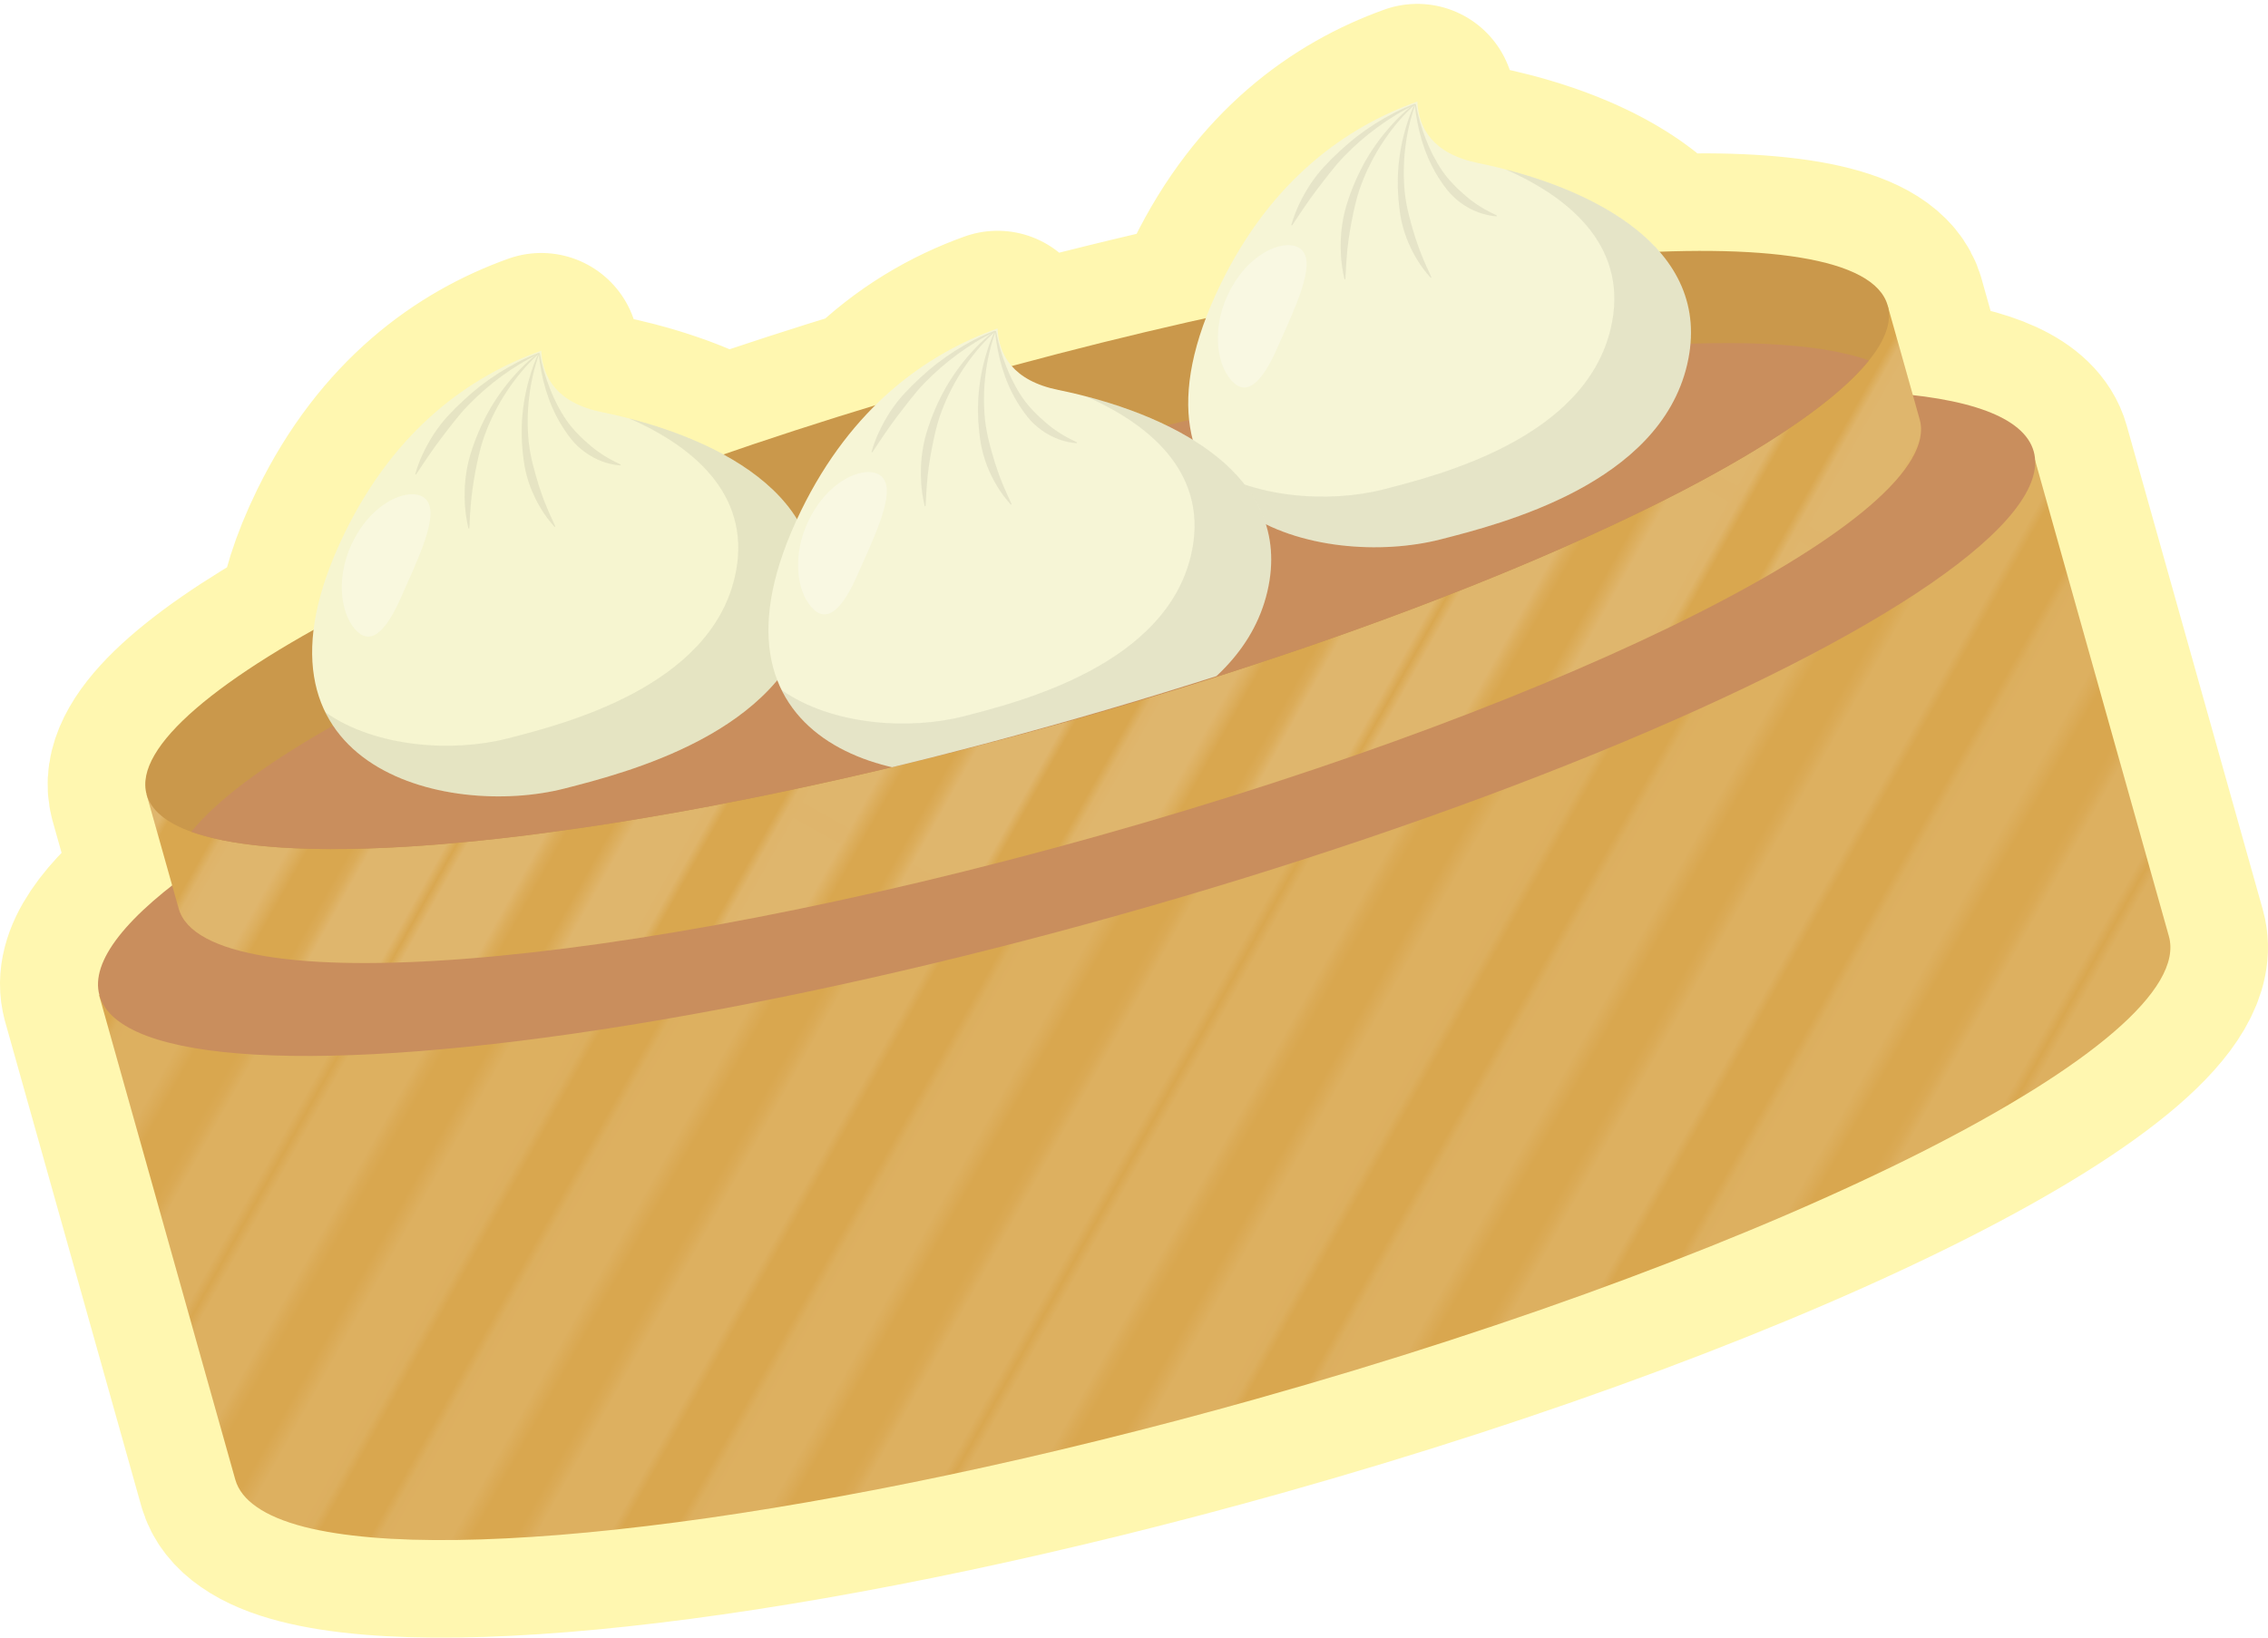 <?xml version="1.0" encoding="iso-8859-1"?>
<!-- Generator: Adobe Illustrator 16.0.0, SVG Export Plug-In . SVG Version: 6.00 Build 0)  -->
<!DOCTYPE svg PUBLIC "-//W3C//DTD SVG 1.1//EN" "http://www.w3.org/Graphics/SVG/1.1/DTD/svg11.dtd">
<svg version="1.1" id="&#x5716;&#x5C64;_1" xmlns="http://www.w3.org/2000/svg" xmlns:xlink="http://www.w3.org/1999/xlink" x="0px"
	 y="0px" width="153.085px" height="110.567px" viewBox="0 0 153.085 110.567" style="enable-background:new 0 0 153.085 110.567;"
	 xml:space="preserve">
<pattern  x="-221.602" y="-365.715" width="81.069" height="80.986" patternUnits="userSpaceOnUse" id="Unnamed_Pattern_7" viewBox="0 -80.986 81.069 80.986" style="overflow:visible;">
	<g>
		<polygon style="fill:none;" points="0,0 81.069,0 81.069,-80.986 0,-80.986 		"/>
		<polygon style="fill:#FFFFFF;" points="72.673,-80.986 81.069,-80.986 81.069,0 72.673,0 		"/>
		<polygon style="fill:#FFFFFF;" points="58.138,-80.986 66.534,-80.986 66.534,0 58.138,0 		"/>
		<polygon style="fill:#FFFFFF;" points="43.604,-80.986 52,-80.986 52,0 43.604,0 		"/>
		<polygon style="fill:#FFFFFF;" points="29.069,-80.986 37.465,-80.986 37.465,0 29.069,0 		"/>
		<polygon style="fill:#FFFFFF;" points="14.535,-80.986 22.931,-80.986 22.931,0 14.535,0 		"/>
		<polygon style="fill:#FFFFFF;" points="0,-80.986 8.396,-80.986 8.396,0 0,0 		"/>
	</g>
</pattern>
<g>
	
		<path style="fill:#FFF8AF;stroke:#FFF7B0;stroke-width:13.18;stroke-linecap:round;stroke-linejoin:round;stroke-miterlimit:10;" d="
		M137.206,30.519c-0.567-2.016-3.44-3.265-8.079-3.793l-1.709-6.081c-0.003-0.009-0.003-0.019-0.006-0.027
		c-0.785-2.796-6.508-3.956-15.396-3.62c-0.076-0.088-0.152-0.177-0.232-0.263c-0.057-0.061-0.115-0.12-0.174-0.181
		c-0.087-0.089-0.174-0.179-0.264-0.266c-0.064-0.063-0.133-0.125-0.2-0.187c-0.088-0.081-0.177-0.163-0.268-0.243
		c-0.071-0.063-0.146-0.124-0.22-0.186c-0.09-0.075-0.182-0.15-0.273-0.225c-0.078-0.062-0.157-0.122-0.236-0.183
		c-0.094-0.071-0.188-0.141-0.284-0.21c-0.083-0.061-0.165-0.119-0.249-0.178c-0.098-0.067-0.196-0.134-0.296-0.199
		c-0.086-0.057-0.171-0.113-0.259-0.169c-0.102-0.065-0.204-0.128-0.308-0.19c-0.089-0.055-0.177-0.108-0.267-0.161
		c-0.107-0.063-0.215-0.124-0.324-0.185c-0.089-0.05-0.178-0.101-0.268-0.149c-0.114-0.062-0.23-0.121-0.347-0.182
		c-0.088-0.045-0.175-0.092-0.263-0.136c-0.131-0.065-0.263-0.127-0.395-0.19c-0.112-0.054-0.225-0.106-0.338-0.159
		c-0.17-0.076-0.338-0.152-0.51-0.227c-0.1-0.043-0.201-0.084-0.303-0.126c-0.115-0.048-0.229-0.096-0.345-0.142
		c-0.106-0.043-0.214-0.084-0.322-0.125c-0.11-0.043-0.221-0.086-0.331-0.127c-0.113-0.041-0.226-0.081-0.338-0.121
		c-0.108-0.039-0.217-0.077-0.324-0.115c-0.115-0.039-0.231-0.078-0.348-0.115c-0.105-0.035-0.21-0.07-0.315-0.104
		c-0.119-0.038-0.239-0.075-0.358-0.111c-0.104-0.032-0.207-0.063-0.311-0.094c-0.121-0.036-0.241-0.071-0.361-0.105
		c-0.103-0.028-0.205-0.057-0.307-0.085c-0.122-0.033-0.244-0.066-0.366-0.099c-0.034-0.009-0.068-0.019-0.103-0.027
		c0.002,0.001,0.004,0.002,0.006,0.003c-0.618-0.159-1.235-0.304-1.842-0.427c-3.062-0.624-4.023-2.354-4.107-4.157
		c-4.807,1.724-9.828,5.271-13.262,12.298c-0.396,0.812-0.721,1.582-1.004,2.33c-4.23,0.939-8.616,2.016-13.112,3.232
		c-0.647-0.739-0.914-1.631-0.956-2.541c-2.794,1.002-5.658,2.626-8.242,5.184c-3.542,1.076-6.968,2.19-10.257,3.326
		c-0.025-0.014-0.05-0.027-0.075-0.041c-0.111-0.06-0.225-0.117-0.337-0.176c-0.091-0.047-0.18-0.096-0.272-0.141
		c-0.127-0.064-0.257-0.125-0.387-0.188c-0.114-0.055-0.229-0.108-0.344-0.162c-0.168-0.076-0.337-0.152-0.509-0.227
		c-0.102-0.043-0.205-0.085-0.308-0.127c-0.113-0.047-0.225-0.095-0.339-0.141c-0.108-0.043-0.218-0.084-0.327-0.126
		c-0.109-0.042-0.218-0.085-0.328-0.126c-0.113-0.041-0.226-0.081-0.339-0.122c-0.106-0.038-0.213-0.076-0.321-0.112
		c-0.117-0.041-0.234-0.08-0.351-0.118c-0.104-0.034-0.208-0.069-0.313-0.103c-0.119-0.038-0.239-0.074-0.358-0.111
		c-0.104-0.031-0.208-0.063-0.311-0.094c-0.121-0.035-0.241-0.07-0.362-0.105c-0.102-0.028-0.204-0.057-0.306-0.084
		c-0.122-0.034-0.244-0.066-0.366-0.099c-0.034-0.009-0.069-0.019-0.103-0.028c0.002,0.002,0.004,0.002,0.006,0.004
		c-0.619-0.16-1.235-0.304-1.843-0.428c-3.061-0.623-4.023-2.353-4.106-4.156c-4.808,1.723-9.829,5.27-13.262,12.297
		c-1.212,2.481-1.878,4.657-2.109,6.556c-7.769,4.347-12.052,8.319-11.266,11.116c0,0.001,0,0.002,0,0.002l-0.002,0.001l1.716,6.105
		c-3.685,2.868-5.486,5.432-4.92,7.446H6.69l9.187,32.691c0.2,0.712,0.69,1.329,1.447,1.85c0.78,0.55,1.862,1,3.21,1.347
		c10.192,2.612,35.571-0.574,64.231-8.629c36.034-10.127,63.63-24.12,61.627-31.247L137.206,30.519L137.206,30.519z"/>
	<g>
		<path style="fill:#D9A74F;" d="M137.207,30.518l9.187,32.69c2.003,7.127-25.593,21.12-61.627,31.247
			c-28.661,8.055-54.04,11.241-64.231,8.63c-1.348-0.348-2.431-0.798-3.21-1.348c-0.757-0.521-1.247-1.138-1.447-1.85L6.69,67.196
			L137.207,30.518z"/>
		
			<pattern  id="SVGID_1_" xlink:href="#Unnamed_Pattern_7" patternTransform="matrix(0.533 0.299 -0.299 0.533 -5565.386 -854.407)">
		</pattern>
		<path style="opacity:0.1;fill:url(#SVGID_1_);" d="M137.207,30.518l9.187,32.69c2.003,7.127-25.593,21.12-61.627,31.247
			c-28.661,8.055-54.04,11.241-64.231,8.63c-1.348-0.348-2.431-0.798-3.21-1.348c-0.757-0.521-1.247-1.138-1.447-1.85L6.69,67.196
			L137.207,30.518z"/>
		
			<ellipse transform="matrix(0.963 -0.271 0.271 0.963 -10.535 21.288)" style="fill:#C98E5D;" cx="71.949" cy="48.858" rx="67.785" ry="13.407"/>
		<path style="fill:#D9A74F;" d="M129.572,28.312c1.805,6.419-23.04,19.015-55.491,28.134c-32.45,9.12-60.219,11.31-62.022,4.892
			l-2.162-7.692L127.41,20.619L129.572,28.312z"/>
		
			<pattern  id="SVGID_2_" xlink:href="#Unnamed_Pattern_7" patternTransform="matrix(0.533 0.299 -0.299 0.533 -5565.386 -854.407)">
		</pattern>
		<path style="opacity:0.17;fill:url(#SVGID_2_);" d="M129.572,28.312c1.805,6.419-23.04,19.015-55.491,28.134
			c-32.45,9.12-60.219,11.31-62.022,4.892l-2.162-7.692L127.41,20.619L129.572,28.312z"/>
		<path style="fill:#CA984B;" d="M127.412,20.617c0.304,1.079-0.148,2.334-1.262,3.718c-5.508,6.845-27.242,16.834-54.232,24.418
			c-26.989,7.585-50.739,10.379-59.006,7.406c-1.671-0.602-2.711-1.438-3.014-2.518c-1.803-6.414,23.039-19.008,55.489-28.127
			C97.837,16.395,125.609,14.202,127.412,20.617z"/>
		<path style="fill:#C98E5D;" d="M126.15,24.335c-2.082,2.59-6.494,5.634-12.633,8.826c-1.995,1.034-4.186,2.088-6.531,3.15
			c-1.971,0.891-4.062,1.788-6.254,2.684c-1.954,0.794-3.994,1.59-6.102,2.377c-2.061,0.772-4.189,1.536-6.383,2.297
			c-1.902,0.648-3.854,1.298-5.852,1.938c-1.931,0.622-3.902,1.226-5.911,1.827c-1.507,0.444-3.028,0.887-4.567,1.318
			c-0.366,0.104-0.732,0.206-1.101,0.303c-1.972,0.554-3.917,1.072-5.842,1.563c-1.87,0.482-3.711,0.936-5.525,1.359
			c-1.928,0.455-3.821,0.879-5.686,1.274c-1.822,0.396-3.618,0.758-5.371,1.092c-1.881,0.364-3.724,0.688-5.516,0.983
			c-1.784,0.3-3.514,0.563-5.198,0.785c-1.846,0.26-3.626,0.473-5.33,0.649c-1.748,0.175-3.412,0.312-4.994,0.411
			c-1.803,0.104-3.492,0.155-5.052,0.155c-1.704-0.003-3.255-0.077-4.638-0.213c-1.908-0.19-3.507-0.51-4.753-0.956
			c1.672-2.08,4.836-4.45,9.192-6.953c2.005-1.153,4.26-2.333,6.74-3.533c2.071-0.992,4.29-1.996,6.651-3.005
			c1.965-0.832,4.029-1.671,6.172-2.511c2.016-0.782,4.111-1.558,6.273-2.33c1.915-0.682,3.881-1.357,5.897-2.031
			c1.974-0.648,3.992-1.294,6.048-1.93c1.865-0.574,3.77-1.139,5.706-1.689c0.511-0.151,1.024-0.295,1.543-0.441
			c1.459-0.41,2.908-0.803,4.339-1.184c1.873-0.497,3.729-0.976,5.559-1.418c1.935-0.479,3.843-0.93,5.718-1.341
			c1.83-0.414,3.635-0.799,5.403-1.152c1.862-0.38,3.69-0.729,5.47-1.049c1.802-0.313,3.553-0.603,5.254-0.865
			c1.904-0.284,3.745-0.535,5.514-0.737c1.752-0.212,3.436-0.384,5.045-0.513c1.729-0.141,3.371-0.229,4.908-0.28
			c1.711-0.049,3.301-0.043,4.748,0.018C122.042,23.348,124.431,23.719,126.15,24.335z"/>
		<g>
			<defs>
				<path id="SVGID_3_" d="M50.194,53.993c0,0,18.882-3.393,43.681-12.34l25.294-14.127l-0.584-24.063L78.264,0L13.89,24.92
					c0,0-5.085,17.198-4.896,18.447s11.125,12.972,11.125,12.972L50.194,53.993z"/>
			</defs>
			<clipPath id="SVGID_4_">
				<use xlink:href="#SVGID_3_"  style="overflow:visible;"/>
			</clipPath>
			<g style="clip-path:url(#SVGID_4_);">
				<path style="fill:#F6F5D0;" d="M23.273,35.97c3.433-7.027,8.455-10.574,13.262-12.297c0.083,1.803,1.046,3.532,4.106,4.156
					c7.334,1.495,15.99,5.582,14.1,13.619c-1.89,8.039-12.492,10.727-16.64,11.789C30.178,55.267,15.498,51.885,23.273,35.97z"/>
				<g style="opacity:0.08;">
					<path style="fill:#241F20;" d="M36.369,23.831c-0.474,0.163-0.928,0.371-1.375,0.597c-0.446,0.227-0.881,0.476-1.305,0.742
						c-0.423,0.27-0.834,0.558-1.234,0.863c-0.397,0.308-0.779,0.636-1.149,0.978c-0.371,0.342-0.728,0.699-1.073,1.069
						c-0.344,0.372-0.65,0.776-0.933,1.196c-0.272,0.427-0.527,0.864-0.738,1.323c-0.219,0.454-0.396,0.929-0.533,1.413l0.052,0.023
						c0.285-0.414,0.547-0.833,0.829-1.237c0.273-0.409,0.568-0.801,0.856-1.194c0.299-0.387,0.59-0.776,0.896-1.158
						c0.304-0.382,0.617-0.76,0.961-1.108c0.684-0.703,1.429-1.351,2.225-1.933c0.794-0.583,1.64-1.107,2.54-1.521L36.369,23.831z"
						/>
					<path style="fill:#241F20;" d="M36.32,23.847c-0.446,0.331-0.852,0.709-1.237,1.107c-0.386,0.398-0.746,0.822-1.083,1.265
						c-0.334,0.444-0.644,0.909-0.926,1.391c-0.277,0.484-0.526,0.985-0.747,1.5c-0.223,0.514-0.414,1.042-0.578,1.58
						c-0.167,0.537-0.265,1.095-0.332,1.652c-0.02,0.28-0.053,0.56-0.051,0.841l-0.004,0.42c0.003,0.141,0.011,0.281,0.019,0.42
						c0.007,0.28,0.049,0.558,0.081,0.834c0.04,0.276,0.097,0.551,0.158,0.821l0.057-0.006c0.024-0.278,0.025-0.552,0.045-0.826
						c0.021-0.274,0.03-0.546,0.06-0.817c0.013-0.135,0.025-0.271,0.036-0.405l0.051-0.403l0.023-0.201
						c0.009-0.067,0.021-0.134,0.031-0.2l0.06-0.4c0.021-0.133,0.048-0.266,0.071-0.397c0.013-0.066,0.022-0.133,0.034-0.199
						c0.012-0.066,0.028-0.132,0.041-0.198l0.078-0.396l0.089-0.395c0.121-0.525,0.262-1.049,0.456-1.555
						c0.379-1.014,0.877-1.987,1.482-2.895c0.602-0.908,1.305-1.761,2.122-2.491L36.32,23.847z"/>
					<path style="fill:#241F20;" d="M36.353,23.846c-0.223,0.464-0.398,0.945-0.549,1.437c-0.151,0.49-0.275,0.99-0.37,1.497
						c-0.094,0.507-0.159,1.02-0.193,1.536c-0.032,0.516-0.035,1.034-0.009,1.553c0.031,0.519,0.084,1.037,0.169,1.553
						c0.092,0.514,0.23,1.02,0.417,1.508c0.194,0.485,0.416,0.959,0.691,1.401c0.264,0.447,0.581,0.861,0.927,1.244l0.047-0.032
						c-0.209-0.472-0.431-0.925-0.616-1.394c-0.197-0.462-0.356-0.937-0.511-1.408c-0.147-0.476-0.28-0.952-0.403-1.436
						c-0.117-0.483-0.213-0.975-0.267-1.473c-0.05-0.498-0.073-1-0.067-1.503c0.003-0.502,0.035-1.006,0.096-1.507
						c0.058-0.501,0.144-1.001,0.258-1.494c0.055-0.247,0.121-0.493,0.192-0.736c0.07-0.243,0.147-0.486,0.239-0.722L36.353,23.846z
						"/>
					<path style="fill:#241F20;" d="M36.375,23.854c0.026,0.415,0.087,0.825,0.166,1.234c0.078,0.408,0.177,0.813,0.296,1.214
						c0.121,0.399,0.262,0.794,0.428,1.181c0.168,0.385,0.359,0.762,0.576,1.126c0.218,0.362,0.458,0.716,0.727,1.051
						c0.267,0.336,0.589,0.63,0.938,0.882c0.702,0.503,1.535,0.824,2.376,0.881l0.014-0.055c-0.093-0.051-0.186-0.096-0.279-0.141
						l-0.139-0.065l-0.134-0.075c-0.09-0.049-0.18-0.094-0.268-0.143c-0.086-0.055-0.173-0.104-0.259-0.156
						c-0.338-0.213-0.664-0.438-0.962-0.697c-0.299-0.256-0.592-0.519-0.865-0.807c-0.276-0.284-0.538-0.59-0.765-0.922
						c-0.226-0.332-0.432-0.68-0.617-1.041c-0.188-0.359-0.354-0.731-0.501-1.111c-0.299-0.76-0.528-1.553-0.674-2.361
						L36.375,23.854z"/>
				</g>
				<path style="opacity:0.08;fill:#241F20;" d="M34.249,49.859c3.824-0.979,13.598-3.457,15.34-10.867
					c1.24-5.274-2.445-8.703-7.111-10.739c6.855,1.773,13.998,5.821,12.264,13.195c-1.89,8.039-12.492,10.727-16.64,11.789
					c-5.248,1.344-13.457,0.314-16.147-5.155C25.354,50.481,30.585,50.798,34.249,49.859z"/>
				<path style="opacity:0.3;fill:#FFFFFF;" d="M24.236,35.829c-1.582,2.454-1.371,5.143-0.452,6.42
					c0.954,1.359,2.029,0.832,3.177-1.678c1.141-2.572,2.501-5.352,1.984-6.552C28.432,32.749,25.833,33.333,24.236,35.829z"/>
			</g>
			<g style="clip-path:url(#SVGID_4_);">
				<path style="fill:#F6F5D6;" d="M82.406,19.151c3.434-7.027,8.455-10.574,13.262-12.297c0.084,1.803,1.046,3.532,4.107,4.156
					c7.334,1.494,15.989,5.581,14.1,13.619s-12.492,10.727-16.641,11.788C89.31,38.447,74.63,35.066,82.406,19.151z"/>
				<g style="opacity:0.08;">
					<path style="fill:#241F20;" d="M95.501,7.013c-0.475,0.163-0.928,0.371-1.375,0.597c-0.445,0.226-0.881,0.475-1.306,0.742
						c-0.423,0.269-0.835,0.558-1.233,0.862c-0.397,0.309-0.779,0.637-1.149,0.979s-0.728,0.699-1.072,1.069
						c-0.345,0.371-0.65,0.776-0.933,1.196c-0.272,0.426-0.527,0.863-0.738,1.323c-0.219,0.454-0.396,0.929-0.533,1.413l0.053,0.023
						c0.285-0.415,0.547-0.833,0.828-1.237c0.273-0.409,0.568-0.802,0.857-1.194c0.299-0.387,0.59-0.776,0.896-1.158
						c0.304-0.383,0.618-0.76,0.962-1.109c0.684-0.703,1.428-1.35,2.225-1.932c0.793-0.583,1.64-1.107,2.539-1.521L95.501,7.013z"/>
					<path style="fill:#241F20;" d="M95.453,7.028c-0.446,0.33-0.852,0.709-1.237,1.107C93.83,8.533,93.47,8.958,93.132,9.4
						c-0.334,0.444-0.643,0.909-0.926,1.39c-0.277,0.484-0.526,0.986-0.747,1.501c-0.224,0.513-0.414,1.042-0.578,1.579
						c-0.167,0.538-0.265,1.095-0.333,1.652c-0.02,0.281-0.053,0.561-0.051,0.842l-0.004,0.42c0.004,0.141,0.011,0.28,0.019,0.42
						c0.007,0.279,0.05,0.558,0.081,0.834c0.039,0.276,0.098,0.55,0.158,0.82l0.057-0.005c0.025-0.278,0.025-0.553,0.046-0.827
						c0.021-0.273,0.029-0.545,0.06-0.816c0.014-0.135,0.025-0.271,0.035-0.406L91,16.401l0.023-0.201
						c0.01-0.067,0.021-0.135,0.031-0.201l0.061-0.4c0.021-0.133,0.047-0.265,0.071-0.396c0.013-0.066,0.022-0.134,0.034-0.199
						c0.012-0.066,0.027-0.133,0.041-0.198l0.077-0.396l0.089-0.395c0.121-0.525,0.262-1.049,0.456-1.555
						c0.378-1.014,0.878-1.987,1.481-2.895c0.602-0.908,1.305-1.762,2.122-2.492L95.453,7.028z"/>
					<path style="fill:#241F20;" d="M95.486,7.027c-0.224,0.463-0.399,0.945-0.55,1.437c-0.15,0.49-0.274,0.99-0.37,1.497
						c-0.094,0.507-0.158,1.02-0.193,1.535c-0.031,0.517-0.034,1.035-0.008,1.554c0.031,0.519,0.084,1.037,0.168,1.552
						c0.093,0.515,0.231,1.021,0.418,1.509c0.193,0.485,0.416,0.959,0.691,1.4c0.264,0.448,0.582,0.862,0.928,1.244l0.047-0.031
						c-0.209-0.473-0.431-0.926-0.616-1.394c-0.196-0.462-0.356-0.937-0.511-1.408c-0.148-0.476-0.281-0.953-0.403-1.436
						c-0.117-0.483-0.213-0.976-0.267-1.474c-0.051-0.498-0.074-0.999-0.067-1.502c0.003-0.502,0.034-1.006,0.097-1.507
						c0.057-0.502,0.143-1.001,0.257-1.495c0.056-0.247,0.121-0.492,0.192-0.735c0.07-0.243,0.146-0.487,0.238-0.723L95.486,7.027z"
						/>
					<path style="fill:#241F20;" d="M95.507,7.035c0.025,0.415,0.088,0.826,0.166,1.234s0.178,0.813,0.295,1.214
						c0.121,0.4,0.263,0.795,0.429,1.182c0.168,0.385,0.359,0.762,0.575,1.125c0.219,0.363,0.458,0.717,0.727,1.051
						c0.268,0.336,0.59,0.63,0.939,0.883c0.701,0.502,1.535,0.823,2.376,0.881l0.015-0.056c-0.094-0.05-0.188-0.096-0.279-0.14
						l-0.139-0.066l-0.135-0.074c-0.09-0.049-0.18-0.094-0.268-0.144c-0.086-0.054-0.174-0.104-0.26-0.155
						c-0.338-0.213-0.664-0.438-0.962-0.697c-0.3-0.256-0.592-0.519-0.866-0.807c-0.275-0.284-0.537-0.59-0.764-0.922
						s-0.432-0.681-0.617-1.041c-0.188-0.359-0.354-0.731-0.501-1.112c-0.3-0.759-0.528-1.553-0.675-2.361L95.507,7.035z"/>
				</g>
				<path style="opacity:0.08;fill:#241F20;" d="M93.381,33.041c3.823-0.979,13.599-3.457,15.341-10.868
					c1.239-5.273-2.446-8.703-7.111-10.738c6.854,1.772,13.997,5.82,12.264,13.195c-1.89,8.038-12.492,10.727-16.641,11.788
					c-5.247,1.344-13.457,0.315-16.146-5.155C84.488,33.663,89.718,33.979,93.381,33.041z"/>
				<path style="opacity:0.3;fill:#FFFFFF;" d="M83.369,19.011c-1.582,2.454-1.371,5.143-0.451,6.42
					c0.953,1.359,2.029,0.832,3.178-1.678c1.141-2.572,2.501-5.352,1.984-6.552C87.564,15.931,84.964,16.515,83.369,19.011z"/>
			</g>
			<g style="clip-path:url(#SVGID_4_);">
				<path style="fill:#F6F5D6;" d="M54.072,34.47c3.433-7.026,8.455-10.574,13.262-12.297c0.083,1.804,1.045,3.533,4.106,4.156
					c7.335,1.495,15.99,5.582,14.101,13.62S73.048,50.675,68.9,51.737C60.976,53.767,46.296,50.386,54.072,34.47z"/>
				<g style="opacity:0.08;">
					<path style="fill:#241F20;" d="M67.167,22.331c-0.474,0.164-0.928,0.371-1.375,0.598c-0.446,0.226-0.881,0.475-1.306,0.742
						c-0.423,0.269-0.834,0.557-1.234,0.862c-0.397,0.309-0.779,0.636-1.149,0.979c-0.371,0.341-0.728,0.698-1.072,1.069
						s-0.65,0.775-0.933,1.195c-0.272,0.427-0.527,0.864-0.738,1.324c-0.219,0.454-0.396,0.929-0.533,1.413l0.052,0.023
						c0.285-0.415,0.547-0.833,0.829-1.237c0.273-0.41,0.568-0.802,0.856-1.195c0.299-0.386,0.591-0.775,0.896-1.157
						c0.304-0.383,0.618-0.761,0.962-1.109c0.684-0.703,1.428-1.35,2.224-1.932c0.794-0.584,1.64-1.108,2.54-1.521L67.167,22.331z"
						/>
					<path style="fill:#241F20;" d="M67.118,22.348c-0.446,0.33-0.852,0.708-1.237,1.106c-0.386,0.398-0.746,0.822-1.083,1.266
						c-0.334,0.444-0.644,0.908-0.926,1.39c-0.278,0.484-0.527,0.985-0.748,1.5c-0.223,0.514-0.414,1.042-0.578,1.58
						c-0.167,0.538-0.265,1.095-0.333,1.652c-0.02,0.28-0.053,0.56-0.051,0.841l-0.004,0.421c0.003,0.14,0.011,0.28,0.019,0.42
						c0.007,0.279,0.049,0.558,0.082,0.834c0.039,0.276,0.097,0.55,0.158,0.82l0.057-0.005c0.025-0.278,0.025-0.553,0.045-0.827
						c0.021-0.273,0.029-0.546,0.06-0.816c0.014-0.136,0.026-0.271,0.036-0.406l0.051-0.403l0.023-0.201
						c0.009-0.066,0.021-0.134,0.031-0.2l0.06-0.4c0.022-0.133,0.048-0.265,0.072-0.397c0.013-0.066,0.022-0.133,0.034-0.199
						c0.012-0.066,0.027-0.132,0.041-0.197l0.078-0.396l0.089-0.395c0.121-0.524,0.262-1.049,0.456-1.554
						c0.378-1.015,0.877-1.987,1.482-2.896c0.602-0.908,1.305-1.761,2.122-2.491L67.118,22.348z"/>
					<path style="fill:#241F20;" d="M67.151,22.347c-0.224,0.463-0.399,0.945-0.549,1.436c-0.15,0.491-0.274,0.991-0.37,1.497
						c-0.094,0.507-0.158,1.021-0.193,1.536c-0.032,0.516-0.035,1.035-0.008,1.554c0.031,0.518,0.084,1.036,0.168,1.552
						c0.092,0.514,0.231,1.021,0.418,1.509c0.193,0.484,0.416,0.958,0.691,1.4c0.264,0.447,0.582,0.862,0.928,1.244l0.047-0.032
						c-0.209-0.472-0.431-0.925-0.617-1.393c-0.197-0.463-0.356-0.937-0.511-1.408c-0.147-0.476-0.28-0.953-0.403-1.436
						c-0.117-0.484-0.212-0.976-0.267-1.474c-0.05-0.498-0.073-0.999-0.067-1.502c0.003-0.503,0.035-1.007,0.096-1.508
						c0.058-0.501,0.144-1.001,0.258-1.494c0.056-0.247,0.121-0.492,0.192-0.735c0.071-0.244,0.147-0.487,0.239-0.723L67.151,22.347
						z"/>
					<path style="fill:#241F20;" d="M67.173,22.354c0.026,0.415,0.087,0.826,0.166,1.234c0.079,0.408,0.178,0.813,0.296,1.214
						c0.121,0.399,0.262,0.795,0.428,1.181c0.168,0.385,0.359,0.762,0.576,1.126c0.218,0.363,0.458,0.717,0.727,1.051
						c0.268,0.336,0.59,0.63,0.939,0.883c0.701,0.502,1.535,0.823,2.376,0.88l0.014-0.055c-0.093-0.05-0.187-0.096-0.279-0.141
						l-0.139-0.065l-0.135-0.074c-0.089-0.049-0.18-0.094-0.268-0.144c-0.086-0.055-0.173-0.104-0.259-0.155
						c-0.339-0.214-0.664-0.438-0.962-0.698c-0.299-0.256-0.592-0.519-0.866-0.806c-0.276-0.284-0.537-0.59-0.765-0.922
						c-0.226-0.332-0.432-0.681-0.616-1.042c-0.188-0.358-0.354-0.73-0.502-1.111c-0.299-0.76-0.528-1.553-0.674-2.361
						L67.173,22.354z"/>
				</g>
				<path style="opacity:0.08;fill:#241F20;" d="M65.047,48.36c3.824-0.979,13.599-3.458,15.341-10.868
					c1.239-5.274-2.446-8.703-7.112-10.738c6.855,1.772,13.998,5.82,12.264,13.195c-1.89,8.038-12.492,10.726-16.64,11.788
					c-5.248,1.344-13.457,0.314-16.147-5.155C56.153,48.981,61.383,49.298,65.047,48.36z"/>
				<path style="opacity:0.3;fill:#FFFFFF;" d="M55.035,34.33c-1.582,2.454-1.371,5.143-0.452,6.419
					c0.954,1.36,2.029,0.832,3.178-1.677c1.141-2.573,2.501-5.352,1.984-6.552C59.23,31.249,56.631,31.834,55.035,34.33z"/>
			</g>
		</g>
	</g>
</g>
</svg>
